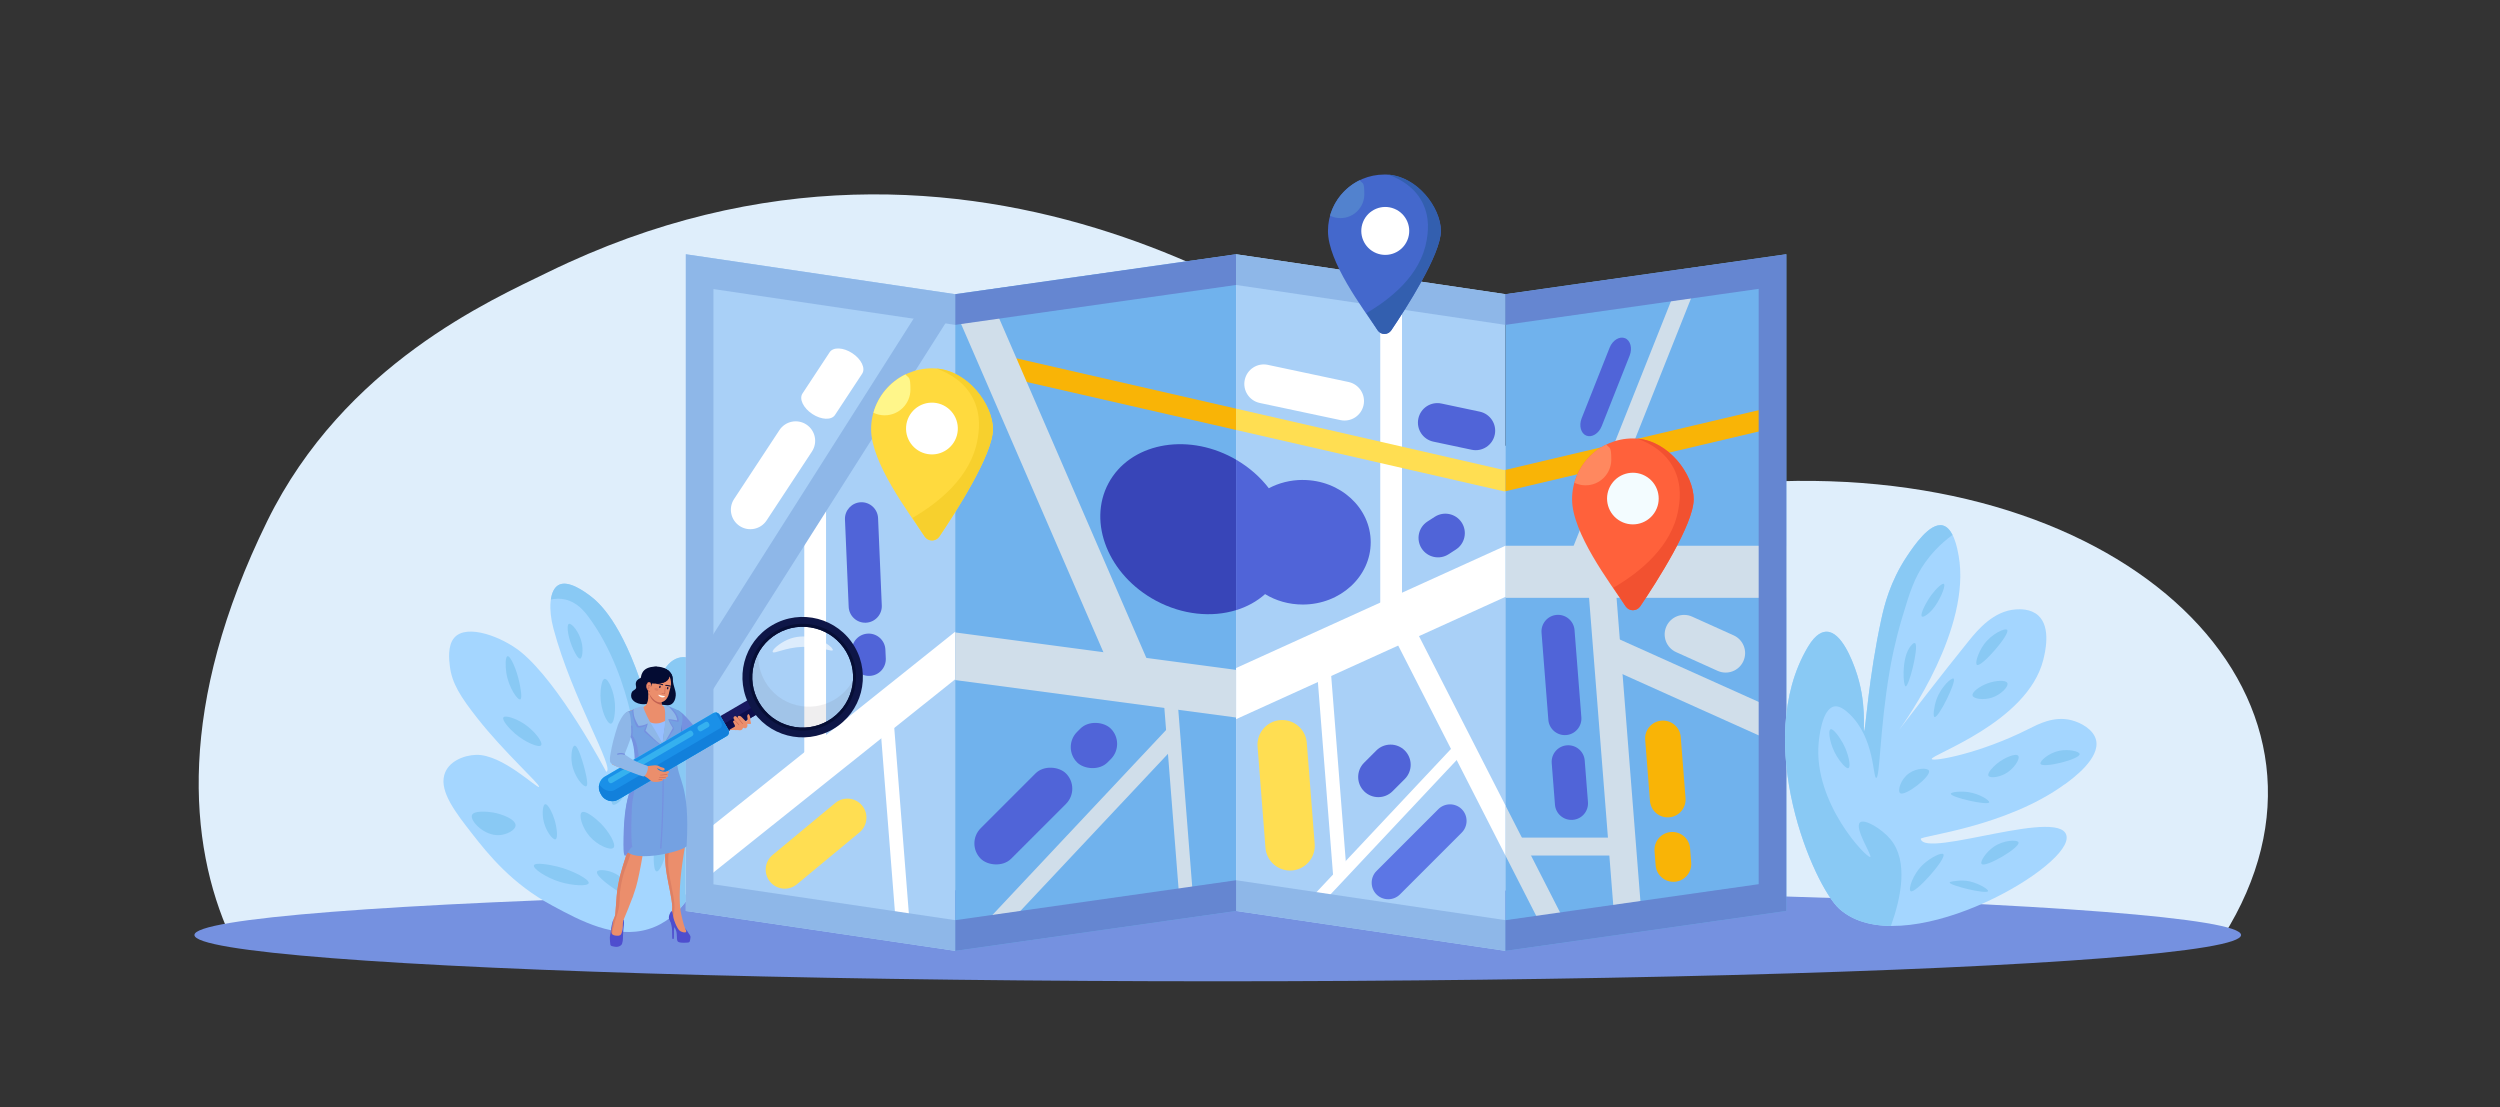 <?xml version="1.0" encoding="UTF-8"?>
<svg id="_x2014_ÎÓÈ_x5F_1" xmlns="http://www.w3.org/2000/svg" version="1.1" viewBox="0 0 7000 3100">
  <rect x="0" y="0" width="7000" height="3100" fill="#333333" stroke="none"/>
  <!-- Generator: Adobe Illustrator 29.2.0, SVG Export Plug-In . SVG Version: 2.1.0 Build 22)  -->
  <defs>
    <style>
      .st0 {
        fill: #0e1647;
      }

      .st1 {
        fill: #050530;
      }

      .st2 {
        fill: #f7d02d;
      }

      .st3 {
        fill: #5c76e5;
      }

      .st4 {
        fill: #ffda3e;
      }

      .st5 {
        fill: #0e0e4c;
      }

      .st6 {
        fill: #dfeefb;
      }

      .st7 {
        fill: #a9d9ed;
      }

      .st8 {
        fill: #050d33;
      }

      .st9 {
        fill: #eb8e6c;
      }

      .st10 {
        fill: #23173d;
      }

      .st11 {
        opacity: 0;
      }

      .st11, .st12, .st13 {
        fill: #fff;
      }

      .st12 {
        opacity: .6;
      }

      .st14 {
        fill: #050c33;
      }

      .st15 {
        fill: #4468cc;
      }

      .st16 {
        fill: #fff68a;
      }

      .st17 {
        fill: #74a1e2;
      }

      .st18 {
        fill: #5282ce;
      }

      .st19 {
        fill: #c36252;
      }

      .st20 {
        fill: #2b3b99;
      }

      .st21 {
        fill: #6586d1;
      }

      .st22 {
        fill: #3845b8;
      }

      .st23 {
        fill: #ffde52;
      }

      .st24 {
        fill: #060e35;
      }

      .st25 {
        fill: #a9d0f7;
      }

      .st26 {
        fill: #f25130;
      }

      .st27 {
        fill: #5b575a;
        opacity: .1;
      }

      .st28 {
        fill: #1a90e8;
      }

      .st29 {
        fill: #161237;
      }

      .st30 {
        fill: #70b2ed;
      }

      .st31 {
        fill: #d0deea;
      }

      .st32 {
        fill: #3ccff7;
      }

      .st33 {
        fill: #fefdfb;
      }

      .st34 {
        fill: #7591e0;
      }

      .st35 {
        fill: #8eb7e8;
      }

      .st36 {
        fill: #335faf;
      }

      .st37 {
        fill: #4e4ece;
      }

      .st38 {
        fill: #1280db;
      }

      .st39 {
        fill: #f3fcff;
      }

      .st40 {
        fill: #ff885f;
      }

      .st41 {
        fill: #ff613b;
      }

      .st42 {
        fill: #dd8064;
      }

      .st43 {
        fill: #5064d8;
      }

      .st44 {
        fill: #89c9f4;
      }

      .st45 {
        fill: #040c33;
      }

      .st46 {
        fill: #5e81d1;
      }

      .st47 {
        fill: #97bfff;
      }

      .st48 {
        fill: #a4d6ff;
      }

      .st49 {
        fill: #191960;
      }

      .st50 {
        fill: #35b1ef;
      }

      .st51 {
        fill: #f9b406;
      }
    </style>
  </defs>
  <path class="st6" d="M6224.8,2621.9c410.5-651.2-234.1-1305.7-1241.3-1274.4-406,12.6-798.9-45.7-1094.6-277.8-149.1-117-1149.7-897-2354.7-307.4-157.7,77.2-570.5,257.8-786,696.9-252.1,513.7-221.5,902.9-103.4,1162.7h5580Z"/>
  <ellipse class="st34" cx="3409.7" cy="2618" rx="2865.3" ry="129.6"/>
  <g>
    <path class="st48" d="M1935.3,1845.8c-25.4-16.3-78.9-1.1-90.4,76.3-14.1,94.7,12.6,207.9,9.6,208.3-1.9.2-20.6-96.9-52.2-195.9-61.8-193.5-126.3-248.2-148.5-265.1-14-10.6-63.9-48.5-91.6-30.3-23.7,15.6-27,66.8-12.6,120.7,52.2,195.9,174,394.3,147.9,401.2,0,0-130.2-248-239.9-336.2-50.5-40.6-150.1-79.9-185.6-39.2-19.5,22.3-14.4,63.2-12.4,79.8,5.9,48.2,29.8,85.4,76.6,145.1,76,96.9,177.2,186.4,173.1,192.7-4.1,6.4-102.5-91.5-176-89.6-34.2.9-79.3,18.2-89.5,57.2-12.3,46.8,31.4,103.9,78.9,164.6,44.5,56.8,110.3,139.2,223.6,200.2,79.2,42.7,175.7,94.7,270,65.7,189.3-58.3,198.2-390.7,199.8-448.9,1.4-53.7,6.7-250.2-80.7-306.5Z"/>
    <path class="st44" d="M1935.3,1845.8c-25.4-16.3-78.9-1.1-90.4,76.3-14.1,94.7,12.6,207.9,9.6,208.3-1.9.2-20.6-96.9-52.2-195.9-61.8-193.5-126.3-248.2-148.5-265.1-14-10.6-63.9-48.5-91.6-30.3-10.7,7-17.2,21.2-19.8,39.6,12.6-2.7,26.2-3.3,40.2-.1,31.9,7.2,52.1,30.9,65.2,48.6,128.8,173.9,141.1,416.7,141.1,416.7,6.5,128-8.7,241.4-2.3,242,7.2.7,16.4-140.9,46.5-143.4,22.5-1.9,47.3,74.3,56,108.8,9.8,39.2,20.6,111.1-8,214.7,126.6-104.6,133.6-363,134.9-413.6,1.4-53.7,6.7-250.2-80.7-306.5Z"/>
    <path class="st44" d="M1380.6,2275c-16.5-2.8-54.1-5.9-59.1,7.3-6.1,16,34.4,58.8,76.7,56.1,20.6-1.3,44.9-13.7,45.4-27.1.6-17.1-37.3-31.9-62.9-36.3Z"/>
    <path class="st44" d="M1526.4,2251.8c-6.7,1.5-8.3,24.2-5.4,41.8,5.1,31,26.6,59.3,34.5,56.5,7.5-2.7,3.7-33.9-2.9-55.3-6-19.3-18.6-44.7-26.1-42.9Z"/>
    <path class="st44" d="M1561.5,2426.6c-22.9-5.8-63.3-12.6-66.5-3.7-3.4,9.2,34,34.5,72.7,46.4,34.6,10.6,77.8,13,80.6,3.6,3-10.3-43.4-35.2-86.8-46.3Z"/>
    <path class="st44" d="M1421.1,1837.3c-6.4,1.5-6.2,28.3-3.4,46.6,6.3,40.9,31.5,77.1,39,74.4,6.9-2.5-.4-37.5-2.4-47-7.5-36-25-75.8-33.2-73.9Z"/>
    <path class="st44" d="M1468,2027.1c-22.4-14.9-53.3-25.7-58.4-18.4-5.1,7.3,16.2,31.5,32.9,45.8,27.2,23.2,66.3,40.4,72.6,32.3,6.1-7.9-18.1-40.4-47.1-59.7Z"/>
    <path class="st44" d="M1608.8,2087.9c-6.9,1-11.3,27.6-7.3,51,6.2,35.9,32.4,66,39.9,62.7,8.2-3.5-4.1-47.5-7.3-59.1-2.1-7.4-15.6-55.9-25.3-54.6Z"/>
    <path class="st44" d="M1680.7,2304.2c-14-13.8-42.3-36.6-51.7-29.6-9.4,7,.9,43.1,22,67.2,22,25.3,58.5,40.7,66.8,31.9,8.8-9.3-13.7-46.5-37-69.5Z"/>
    <path class="st44" d="M1715,2442.6c-16.6-6.5-39.8-9.1-43.2-2-5.8,11.9,45.9,46.6,48,48.1,13.5,9,45.8,30.5,52.1,23.8,7.3-7.6-16.6-54.1-56.9-69.8Z"/>
    <path class="st44" d="M1593,1746.9c-8.5,3.4-1.2,43.9,13.3,73.6,3.7,7.5,12.2,24.9,18.2,23.6,6.5-1.4,8.6-24.8,4.4-44.2-6.3-29.4-28.2-56.2-35.9-53Z"/>
    <path class="st44" d="M1693,1900.8c-8.6,1.2-11.8,30.1-11.7,47.2.3,39.4,18.7,79.9,29.4,78.3,9.1-1.3,12.5-33.5,11.1-55.4-2.3-35.1-18.7-71.5-28.8-70.1Z"/>
    <path class="st44" d="M1749.6,2148.7c-8.1-1.2-18.6,27.9-24.3,43.9-1.7,4.7-19.6,54.5-9.1,60.3,6.7,3.7,24.3-11.4,33.7-28,18-31.8,9.2-74.7-.2-76.2Z"/>
    <path class="st44" d="M1848.2,2306c-7.1.3-11.3,27-13.7,42.3-5.8,36.9-6.4,89.9,3.8,91.7,8.8,1.5,26.2-34.6,27.5-70.6,1.1-31.2-9.7-63.7-17.6-63.4Z"/>
  </g>
  <g>
    <polygon class="st25" points="2674.5 2662.4 1920.3 2550.7 1920.3 711.9 2674.5 823.7 2674.5 2662.4"/>
    <polygon class="st30" points="3461 2550.7 2674.5 2662.4 2674.5 823.7 3461 711.9 3461 2550.7"/>
    <polygon class="st25" points="4215.2 2662.4 3461 2550.7 3461 711.9 4215.2 823.7 4215.2 2662.4"/>
    <polygon class="st30" points="5001.7 2550.7 4215.2 2662.4 4215.2 823.7 5001.7 711.9 5001.7 2550.7"/>
    <rect class="st31" x="4483" y="1650.9" width="76.7" height="928" transform="translate(-151 358.6) rotate(-4.5)"/>
    <rect class="st31" x="4215.2" y="1528.1" width="786.5" height="145.8"/>
    <polygon class="st13" points="2674.5 1768.8 1920.3 2371.5 1920.3 2504.7 2674.5 1902 2674.5 1768.8"/>
    <polygon class="st31" points="4383.9 2585.6 4215.2 2255.1 4215.2 2395.5 4327.1 2614.7 4383.9 2585.6"/>
    <polygon class="st13" points="4215.2 1528.1 3461 1870.5 3461 2013.7 4215.2 1671.2 4215.2 1528.1"/>
    <polygon class="st31" points="2674.5 1770.8 2674.5 1904.2 3461 2009.1 3461 1875.7 2674.5 1770.8"/>
    <polygon class="st51" points="2795.1 991.7 2782.1 1048.4 3461 1203.9 3461 1144.2 2795.1 991.7"/>
    <polygon class="st13" points="3956.4 1748.3 3899.6 1777.4 4215.2 2395.5 4215.2 2255.1 3956.4 1748.3"/>
    <polygon class="st31" points="2767.6 822.2 2677.7 876.3 3132 1924.2 3214.7 1853.5 2767.6 822.2"/>
    <rect class="st31" x="4470.3" y="1881.5" width="497.1" height="85.4" transform="translate(1206.6 -1768.2) rotate(24.2)"/>
    <rect class="st31" x="4544" y="766.6" width="49.3" height="841" transform="translate(762.3 -1604.6) rotate(21.7)"/>
    <rect class="st13" x="3550.6" y="2304.7" width="653.1" height="32.9" transform="translate(-469.5 3556.6) rotate(-46.8)"/>
    <rect class="st31" x="2651.6" y="2308.6" width="755" height="49.4" transform="translate(-745.6 2942.5) rotate(-46.8)"/>
    <polygon class="st35" points="3461.2 2464.7 3461 2464.7 3461 2550.7 3461 2550.7 4215.2 2662.4 4215.2 2576.4 3461.2 2464.7"/>
    <rect class="st13" x="3709.2" y="1876.8" width="38.5" height="579.7" transform="translate(-157.5 297) rotate(-4.5)"/>
    <rect class="st13" x="2484.2" y="2004.1" width="38.5" height="579.7" transform="translate(-171.1 202) rotate(-4.5)"/>
    <rect class="st31" x="3280.5" y="1965.3" width="38.5" height="579.7" transform="translate(-165.7 263.9) rotate(-4.5)"/>
    <rect class="st31" x="4238.9" y="2345.3" width="291.6" height="50.2"/>
    <rect class="st13" x="3864.7" y="834.6" width="60.9" height="875.4"/>
    <polygon class="st23" points="3461 1144.2 3461 1203.9 4212.6 1376.1 4215.2 1375.5 4215.2 1315.7 4212.4 1316.4 3461 1144.2"/>
    <polygon class="st51" points="4991.1 1192.4 4977.7 1135.8 4215.2 1315.7 4215.2 1375.5 4991.1 1192.4"/>
    <polygon class="st21" points="3460.8 797.9 3461 797.9 3461 711.9 2674.5 823.7 2674.5 909.6 3460.8 797.9"/>
    <polygon class="st35" points="4215 909.6 4215.2 909.6 4215.2 823.7 3461 711.9 3461 711.9 3461 797.9 4215 909.6"/>
    <polygon class="st21" points="4215.2 823.7 4215.2 909.6 4924.3 808.8 4924.3 2475.7 4215.4 2576.5 4215.2 2576.4 4215.2 2662.4 5001.7 2550.7 5001.7 711.9 4215.2 823.7"/>
    <polygon class="st21" points="2674.7 2576.5 2674.5 2576.4 2674.5 2662.4 3461 2550.7 3461 2464.7 2674.7 2576.5"/>
    <rect class="st13" x="2252" y="1395.3" width="60.9" height="763.1"/>
    <rect class="st35" x="1669" y="1346.6" width="1243" height="82.2" transform="translate(-107.7 2579.7) rotate(-57.6)"/>
    <polygon class="st35" points="1997.6 2476.1 1997.6 809.4 2674.3 909.6 2674.5 909.6 2674.5 823.7 1920.3 711.9 1920.3 2550.7 2674.5 2662.4 2674.5 2576.4 1997.6 2476.1"/>
    <path class="st22" d="M3451.3,1281.6c-132.6-71.1-288.2-39.2-347.5,71.4-59.3,110.5.1,257.8,132.8,328.9,74.6,40,156.5,47.4,224.4,26.5v-421.4c-3.2-1.9-6.4-3.7-9.7-5.4Z"/>
    <path class="st43" d="M3647.7,1343.8c-34.6,0-67.1,8.5-95,23.3-23.7-31-54.7-58.5-91.7-80v421.4c30.6-9.4,58.3-24.5,81.2-45,30.2,18.5,66.5,29.2,105.5,29.2,105.1,0,190.3-78.1,190.3-174.4s-85.2-174.4-190.3-174.4Z"/>
    <rect class="st43" x="2696.6" y="2224.6" width="337.6" height="120.7" rx="60.3" ry="60.3" transform="translate(-776.5 2695.4) rotate(-45)"/>
    <path class="st3" d="M4092.9,2331.3l-173.1,173.1c-18,18-47.5,18-65.6,0h0c-18-18-18-47.5,0-65.6l173.1-173.1c18-18,47.5-18,65.6,0h0c18,18,18,47.5,0,65.6Z"/>
    <path class="st43" d="M4408.7,1764.3l19.1,244.1c2,25.4-17.2,47.9-42.6,49.8h0c-25.4,2-47.9-17.2-49.8-42.6l-19.1-244.1c-2-25.4,17.2-47.9,42.6-49.8h0c25.4-2,47.9,17.2,49.8,42.6Z"/>
    <path class="st43" d="M4563.1,995.5l-78.4,197.9c-8.2,20.6-27.5,32.5-42.9,26.4h0c-15.4-6.1-21.3-28-13.2-48.6l78.4-197.9c8.2-20.6,27.5-32.5,42.9-26.4h0c15.4,6.1,21.3,28,13.2,48.6Z"/>
    <path class="st43" d="M4640.2,1359.7l-46,116.1c-4.8,12.1-21.3,17-36.7,10.9h0c-15.4-6.1-24.1-21-19.3-33.1l46-116.1c4.8-12.1,21.3-17,36.7-10.9h0c15.4,6.1,24.1,21,19.3,33.1Z"/>
    <path class="st43" d="M2458.6,1450.7l10.4,244.6c1.1,25.5-18.9,47.2-44.4,48.3h0c-25.5,1.1-47.2-18.9-48.3-44.4l-10.4-244.6c-1.1-25.5,18.9-47.2,44.4-48.3h0c25.5-1.1,47.2,18.9,48.3,44.4Z"/>
    <path class="st43" d="M2479.1,1819l1.1,24.6c1.1,25.9-19,47.8-44.9,48.9h0c-25.9,1.1-47.8-19-48.9-44.9l-1.1-24.6c-1.1-25.9,19-47.8,44.9-48.9h0c25.9-1.1,47.8,19,48.9,44.9Z"/>
    <path class="st43" d="M4437.2,2129.5l9.1,116.3c2,25.5-17.1,47.9-42.6,49.8h0c-25.5,2-47.9-17.1-49.8-42.6l-9.1-116.3c-2-25.5,17.1-47.9,42.6-49.8h0c25.5-2,47.9,17.1,49.8,42.6Z"/>
    <rect class="st43" x="2996.2" y="2027" width="133.6" height="120.7" rx="60.3" ry="60.3" transform="translate(-578.8 2777.3) rotate(-45)"/>
    <path class="st43" d="M4076.6,1538.6l-20.6,13.3c-25.3,16.3-59,9.1-75.4-16.2h0c-16.3-25.3-9.1-59,16.2-75.4l20.6-13.3c25.3-16.3,59-9.1,75.4,16.2h0c16.3,25.3,9.1,59-16.2,75.4Z"/>
    <path class="st43" d="M4120.6,1259.3l-107.2-22.7c-29.5-6.3-48.3-35.2-42-64.7h0c6.3-29.5,35.2-48.3,64.7-42l107.2,22.7c29.5,6.3,48.3,35.2,42,64.7h0c-6.3,29.5-35.2,48.3-64.7,42Z"/>
    <path class="st13" d="M3753.3,1176.3l-226-48c-29.5-6.3-48.3-35.2-42-64.7h0c6.3-29.5,35.2-48.3,64.7-42l226,48c29.5,6.3,48.3,35.2,42,64.7h0c-6.3,29.5-35.2,48.3-64.7,42Z"/>
    <path class="st13" d="M2273.5,1264.2l-127,193c-16.6,25.2-50.4,32.1-75.5,15.6h0c-25.2-16.6-32.1-50.4-15.6-75.5l127-193c16.6-25.2,50.4-32.1,75.5-15.6h0c25.2,16.6,32.1,50.4,15.6,75.5Z"/>
    <path class="st13" d="M2414.1,1046.3l-76.1,115.6c-9.9,15.1-38.3,13.9-63.5-2.7h0c-25.2-16.6-37.5-42.2-27.6-57.3l76.1-115.6c9.9-15.1,38.3-13.9,63.5,2.7h0c25.2,16.6,37.5,42.2,27.6,57.3Z"/>
    <path class="st31" d="M4809.4,1878.4l-116.2-52.4c-27.5-12.4-39.7-44.6-27.3-72.1h0c12.4-27.5,44.6-39.7,72.1-27.3l116.2,52.4c27.5,12.4,39.7,44.6,27.3,72.1h0c-12.4,27.5-44.6,39.7-72.1,27.3Z"/>
    <path class="st43" d="M3933.4,2181.2l-34.3,34.3c-22,22-57.7,22-79.7,0h0c-22-22.1-22-57.8,0-79.8l34.3-34.3c22-22,57.7-22,79.7,0h0c22,22.1,22,57.8,0,79.8Z"/>
    <path class="st23" d="M3659,2079.8l22.1,283.2c3,38.1-25.5,71.3-63.5,74.3h0c-38.1,3-71.3-25.5-74.3-63.5l-22.1-283.2c-3-38.1,25.5-71.3,63.5-74.3h0c38.1-3,71.3,25.5,74.3,63.5Z"/>
    <path class="st51" d="M4706.1,2063.7l13.4,171.1c2.2,27.5-18.4,51.6-45.9,53.7h0c-27.5,2.2-51.6-18.4-53.7-45.9l-13.4-171.1c-2.2-27.5,18.4-51.6,45.9-53.7h0c27.5-2.2,51.6,18.4,53.7,45.9Z"/>
    <path class="st51" d="M4732.3,2375.6l3.1,39.6c2.2,27.5-18.4,51.6-45.9,53.7h0c-27.5,2.2-51.6-18.4-53.7-45.9l-3.1-39.6c-2.2-27.5,18.4-51.6,45.9-53.7h0c27.5-2.1,51.6,18.4,53.7,45.9Z"/>
    <path class="st23" d="M2406.8,2330.5l-175.5,145.5c-22.7,18.8-56.3,15.6-75.1-7h0c-18.8-22.7-15.6-56.3,7-75.1l175.5-145.5c22.7-18.8,56.3-15.6,75.1,7h0c18.8,22.7,15.6,56.3-7,75.1Z"/>
    <g>
      <path class="st41" d="M4572.1,1227.6c-94,0-170.3,76.2-170.3,170.3s104.6,232.2,149.9,299.8c9.7,14.6,31.1,14.6,40.9,0,45.3-67.1,149.7-229.6,149.7-299.8s-76.2-170.3-170.3-170.3Z"/>
      <circle class="st39" cx="4572.1" cy="1396" r="72.3" transform="translate(852.8 4399.3) rotate(-55.9)"/>
      <path class="st26" d="M4584.2,1228c36.8,13.2,78.6,37.7,102,82.9,24.8,47.9,16.6,95.6,13.1,115.7-17.8,103.6-107.6,175.8-181.6,218.9,12.9,20.3,24.7,38.3,34,52.2,9.7,14.6,31.1,14.6,40.9,0,45.3-67.1,149.7-229.6,149.7-299.8s-69.8-163.5-158.1-169.8Z"/>
      <path class="st40" d="M4408.2,1351.7c9.5,4.6,20.1,7.2,31.4,7.2,39.8,0,72-32.2,72-72s-5.1-30.4-13.8-42.3c-43.4,21-76.4,60-89.7,107.2Z"/>
    </g>
  </g>
  <g>
    <path class="st15" d="M3876.3,488.7c-87.3,0-158,70.7-158,158s97.1,215.5,139.1,278.2c9,13.5,28.9,13.5,38,0,42-62.3,139-213.1,139-278.3s-70.7-158-158-158Z"/>
    <circle class="st13" cx="3876.3" cy="645.1" r="67.1" transform="translate(1811 3988.2) rotate(-67.7)"/>
    <path class="st36" d="M3887.6,489.2c34.1,12.3,73,35,94.7,76.9,23,44.4,15.4,88.7,12.2,107.4-16.5,96.2-99.9,163.2-168.5,203.1,12,18.9,22.9,35.5,31.5,48.4,9,13.5,28.9,13.5,38,0,42-62.3,139-213.1,139-278.3s-64.7-151.8-146.8-157.6Z"/>
    <path class="st18" d="M3724.2,604c8.8,4.3,18.7,6.7,29.1,6.7,36.9,0,66.8-29.9,66.8-66.8s-4.7-28.3-12.8-39.3c-40.2,19.5-70.9,55.6-83.2,99.5Z"/>
  </g>
  <g>
    <g>
      <path class="st34" d="M1965.8,2054.7q-4.4-2.5-11.1-8.5c-7.3-6.6-39.4-51.2-57.8-57.9-4.2-1.5,6.7,20.1,4.2,31.9-5.4,25.5-4,27.8-1.6,31,.6.8,14.3,11.2,16.9,13.6,7.9,7.3,11.1,8.6,24.4,18.3,8,5.8,19.5,12.5,31.3,7.8,9.3-3.7,6.7-28.9-6.3-36.1Z"/>
      <path class="st46" d="M1908.1,2028.2c-.7,0-1.9,8.5-3.9,36,1.3,1.1,2.8,2.3,4.4,3.6.3-3.9.5-7.9.6-12.1.2-10.7-.1-27.4-1.1-27.4Z"/>
      <path class="st8" d="M1850.4,1870.4c-.8.5,0,2.3.3,12.4,0,2.3,0,3.5,0,4.3-.5,5.4-2.6,7-4.1,12.4-.5,1.9-1.4,5.3-1,9.4.5,4.5,2,5.4,3.3,10.4,1,4.2.9,7.5.8,11.2-.3,7.8-42.2-7.8-42.9-1.1-.6,5.1-6.5,33-1.4,39.9.8,1.1,49.7,3.5,56.5,4.8,6.7,1.2,23.6,3.6,29.1-19.7,4.8-20.3-6.3-27.3-7.7-56.3-1.1-20.6-30.4-29.4-32.8-27.8Z"/>
      <path class="st47" d="M2017.2,2017.1c-1.4.9.2,5.1,1.5,9.3,1.8,5.8,3.7,12,9.5,15.9,2.8,1.9,9.3,4.7,11.1,3,2.4-2.4-4.3-12.2-8.6-17.7-4.2-5.4-11.3-11.9-13.4-10.5Z"/>
      <path class="st9" d="M1869.5,2135.9c-10.7-1.5-19.8,41-23.2,87.4-1.4,19.7,11.7,52.6,14.7,66.2,3.6,16.1,9.7,24.6,9.6,42.2,0,10.7-2.3,18.3-3.5,22.7-9.7,36.7-1.8,83.7,0,94.8,5.4,32.4,14.6,68.1,15.2,90.3.2,9.2-4.1,34.8-2.9,41.8,1.2,7.1,9.9,11.2,15.6,18.2,1.6,1.9,9.2,11.1,22.7,17.5,2,1,8.6-4.3.4-17.9-2.7-4.5-11.3-39.9-12.6-49.1-3.4-24.7-2.4-48.8-1.7-64.9,2.6-59,17.5-128.4,18.7-148,.6-11-9.9-79.4-16.9-128.7-9.3-65.5-33.8-72.2-36-72.5Z"/>
      <path class="st42" d="M1879.7,2478.6c-4-20.5-7.9-36.7-8.6-58.2-.4-12.8.4-22.9.7-25.8.8-8.5,1.9-14.9,3.3-23.1,3.7-21,5.9-24.7,6-35.7,0-6.9-.7-12.5-2-19.2-5.6-30.1-15.3-56.5-15.9-58.2-4.5-12.3-9.9-28.9-14.9-49.9-.9,4.9-1.6,9.8-2,14.8-1.4,19.7,11.7,52.6,14.7,66.2,3.6,16.1,9.7,24.6,9.6,42.2,0,10.7-2.3,18.3-3.5,22.7-9.7,36.7-1.8,83.7,0,94.8,5.4,32.4,14.6,68.1,15.2,90.3.2,9.2-4.1,34.8-2.9,41.8.2,1.1.5,2,1,3,7.9-22.2,9-40.2,7.9-54-1-12.8-4.7-31.8-8.6-51.6Z"/>
      <path class="st9" d="M1837.5,2189.5c-14.4-10.5-45-20.2-59.1,12.3-8.8,20.3-12.9,76.4-13.3,93.8-.3,16.8,1.3,29.4-1.7,52.5-1.5,11.2-3.6,21.2-4.4,24.7-3.6,16.3-7.4,28-8.7,31.9-7.9,24.3-20,61.4-23.5,103-.7,8.7-2.6,33.1-4,52.4-.4,5.6-4.6,11.9-5.7,17.1-3.7,17.8-8.7,39.3-6,43.8,1.9,3.3,7.8,2.6,11.3,1,1.2-.6,11.5,8.8,17.5-5,3.6-8.1,6.5-42.3,6.5-42.3.9-3.5,21.4-48.2,34.4-90.7,4.7-15.4,12.9-54.9,18.3-87.6,1.2-7.1,2.3-13.7,4.4-22.7,3.3-14.2,7.1-25.3,12.2-39.1,10.9-29.5,11.6-27.5,17.4-44.3,7.5-21.5,17.5-53.9,17.2-77.1-.2-15.5-4.4-17.7-12.9-23.9Z"/>
      <path class="st42" d="M1765.1,2295.6c-.3,16.8,1.3,29.4-1.7,52.5-1.5,11.2-3.6,21.2-4.4,24.7-3.6,16.3-7.4,28-8.7,31.9-7.9,24.3-20,61.4-23.5,103-.7,8.7-2.6,33.1-4,52.4-.4,5.6-4.6,11.9-5.7,17.1-3.7,17.8-8.7,39.3-6,43.8.3.5.7.9,1.2,1.2,2.3-12.2,6-29.4,12-49.8,3.7-12.4,4-11.7,6-19.2,7.2-27.4,2.6-35.1,7.3-66.8,3-20.5,8-37.6,11.2-47.6,4.4-13.6,5.2-12.6,11.2-30.4,4.3-12.8,9.4-28,13.2-48.3,2.9-15.3,3.8-26.7,4-29.1.9-11.3.5-17.2.7-29.1.2-15.6,1-24.4,2-40.3.9-14.4,2.1-35.9,3.3-68.5-1.7,2.5-3.3,5.3-4.7,8.6-8.8,20.3-12.9,76.4-13.3,93.8Z"/>
      <path class="st37" d="M1930.1,2616.2c-1.7-3-3.1-5-4.7-7.3-5.2-7.6-6.9-10.1-7.3-9.9-.8.4,5.5,7.2,2.8,10.6-2,2.5-8.7.9-12.2-.6-3.8-1.5-6.9-2.5-12-11.3-7.6-13.2-10.6-25.6-11.1-27.9-2.6-11.3-2.4-18.1-4.7-18.4-2.7-.4-6.1,8.5-6.4,9.4-.9,2.4-1.9,5-1.7,8.6.2,3.9,1.8,6.7,3.9,10.3,2.3,3.9,3,4,7.3,9.9,3.6,5,5.5,7.6,7.3,11.6,1.9,4.3,2.7,8,3,9.4.5,2.4.6,5.2.9,10.7.4,8.6.2,9.9,1.3,12.4.6,1.3-.1,7.7,28.3,5.6,3-.2,4.7-.6,6-2.1.9-1.1,3-12.2,2.6-14.6-.3-1.6-1.2-3.3-3-6.4Z"/>
      <path class="st37" d="M1874.2,2567.2c-.8.5.6,2.7,4.7,18.9,1.2,4.9,1.9,8,2.4,11.9.6,4.9.7,8.9.7,10.9,0,11.5.4,17.3.4,18.9,0,1.4,4.1,1.7,4.1.3s.7-6.2.4-19c0-3.7,0-6,.6-8.9.9-4.3,2.3-6.2,2.9-8,3.3-10-13.8-26.5-16.3-24.9Z"/>
      <path class="st37" d="M1746.5,2574.8c-.5,0-1.4,4-1.9,6.9-.6,3.6-.6,6.2-.6,7.6,0,2.9-.1,10.6-2,18.1-1.4,5.5-2.1,8.3-4.7,10.4-3.5,2.8-7.9,2.4-11.4,2.1-2.9-.2-10.4-.8-13-5.9-1.2-2.3-1.1-5.2-1.1-5.9,0-2.3.6-4.1.9-4.9,1.3-4,.8-5.3,1.9-12.9,1.4-9.7,3.4-15.4,3.1-15.4-.3,0-3.6,7.6-5.1,17.4-.6,3.9-.5,5-1.4,10.9-.7,4.4-1,5-2,10.6-1.1,6-1.6,9-1.7,12.3,0,1.7.1,4.7.6,10.6.6,7.8.9,9.5,2.3,10.9,1.2,1.2,2.9,1.6,6.3,2.3,5.8,1.2,10.9,2.2,16.6,0,1.7-.7,4.1-1.6,6.3-4,1.8-2,3-4.5,4-11.1.9-5.9.5-8.2.9-17.1.2-5.8.6-10.3.9-13.4.7-8.6,1.1-9.9,1.4-15.4,0-1.5.9-13.9,0-14Z"/>
      <path class="st9" d="M1902.9,2048.7c3.9-34.1,3.7-42.5-5.3-56.4-2.4-3.7-43.8-19.5-63-18.1-12.3.9-20.7,2.3-23.4,3.1-11.1,3.4-47.3,9.8-54.6,17.3-8.9,9.2.6,33.8,5.1,50.5,2.5,9.5,7.2,19.4,14.7,36.1,14.3,31.6,14.8,41.2,15.3,53,1.9,41.9-26.5,48.6-30.1,152.7-.2,4.9,7,5.5,15.8,7.8,38.3,9.7,64.8,8.5,64.8,8.5,35.6-1.7,76.8-3.9,77.5-16.9,3.4-61-28.4-120.6-28.8-151-.3-24.5,5.7-30.6,12-86.4Z"/>
      <path class="st14" d="M1832.3,1867c-25.2,4.4-36,24.1-38.4,44-.5,3.8,2.9,12,11.4,24.1,7.6,10.9,17.8,16.6,29.3,14,25.7-5.8,57.4-49.9,39-69.7-9.8-10.5-30.6-14.3-41.2-12.4Z"/>
      <path class="st9" d="M1867.2,1989.7c-3.5-2.7-13.5-13.9-15-19.4-1.8-6.4,1.8-14.1,1.3-19.9-1.1-13.4-44.2-32.8-42-24.3,7.9,29.3,2.4,50.5-12.4,54.2-10.6,2.6,19.5,49.7,61.9,40.7,11.1-2.4,14.2-27.4,7.2-34.4-1.3-1.3,2.3,5.7-1.1,3.1Z"/>
      <path class="st19" d="M1852.5,1963.5c-10.4-2.3-19.4-6.5-24.2-11.1-5.7-5.4-8.5-11.3-9.7-12.9-.3.3-.5.6-.7.9,4.4,29.2,34.6,33.4,36.1,33.7-1.8-3.9-2.6-7.1-1.5-10.6Z"/>
      <path class="st9" d="M1869.4,1878.9c-10.3-7.1-22.2-4.5-25.4-3.7-13.6,3.5-20.7,14.6-23.5,19-9.9,15.4-7.8,31.3-7.2,35.5,1.9,13.2,20.6,42.1,40,36.2,6.6-2,10.8-5.6,14.8-11.7,5.3-8.1,5.1-15.9,7.6-23.6,3-9.1,4.3-16.1,4.5-20.7.2-3.1,3-21.3-10.9-31Z"/>
      <path class="st45" d="M1865.9,1874.6c-.8-.4-1.6-.8-2.4-1.2-4.4-2-8.8-2.7-12.7-2.8-6.5-.2-11.8,1.4-13.9,2.1-14.8,5-21.3,17.6-23.9,22.6-3.6,6.9-4.7,9.7-5.2,15.7,11.6,3.2,61.2,9.9,66.1-16.6.4-2.3,8.4,14,3.2,31.6,2.8-5.5,17.4-37.5-11.2-51.3Z"/>
      <path class="st29" d="M1855.8,1915.7c-2.1-.9-4.2-1.6-6.4-2.2-3.4-.9-7-1.4-10.5-1.5-.9,0-1.6.7-1.6,1.6h0c0,.8.7,1.5,1.5,1.6,3.3.1,6.7.6,9.9,1.4,2,.5,4,1.2,6,2,.8.3,1.7,0,2-.8.4-.8,0-1.8-.8-2.1Z"/>
      <path class="st19" d="M1862.6,1924c-.4,0-.8.2-.9.6-.4,2.8-.6,5.6-.7,8.5,0,1.4,0,2.5,0,3.5,0,2.8,0,4.2-.9,5-1.1.9-3.4.7-6.6-.7-.4-.2-.8,0-1,.3h0c-.2.4,0,.8.4,1,.6.3,1.2.5,1.8.7,3,1,5.1.9,6.5-.2,1.4-1.1,1.4-2.9,1.3-6,0-1,0-2.1,0-3.5,0-2.8.3-5.6.7-8.3,0-.4-.2-.8-.7-.8Z"/>
      <path class="st10" d="M1848.5,1919.9c-1.2-.3-2.5,1-2.9,2.9-.4,1.9.2,3.6,1.4,3.8,1.2.3,2.5-1,2.9-2.9.4-1.9-.2-3.6-1.4-3.8Z"/>
      <path class="st10" d="M1870.2,1923.5c-1.2-.3-2.5,1-2.9,2.9-.4,1.9.2,3.6,1.4,3.8,1.2.3,2.5-1,2.9-2.9.4-1.9-.2-3.6-1.4-3.8Z"/>
      <path class="st47" d="M1815.1,2022.6c3.4-2.6,8.2,3,21.6,3.1,18.7.1,26.1-10.6,32.2-7.7,14.6,6.9,5.2,83-14.7,85.6-20.5,2.7-50.1-72.7-39.2-81.1Z"/>
      <path class="st29" d="M1876.7,1919.3c-2.3-.6-4.7-1.1-7.1-1.4-1.8-.2-3.6-.4-5.4-.4-.9,0-1.6.7-1.6,1.6,0,.8.7,1.5,1.5,1.5,1.7,0,3.4.2,5.1.4,2.3.3,4.5.8,6.7,1.4.8.2,1.6-.3,1.9-1.1.3-.8-.2-1.7-1.1-2Z"/>
      <path class="st33" d="M1860.6,1949l-2.2-.3c-3.2-.4-6.4-1.1-9.5-2.1l-4-1.3c-.9-.3-1.8.2-1.5.9.8,2.1,4.9,5.4,9.2,6.3,4.2,1,7.4-.6,9-2.1.6-.5,0-1.4-1-1.5Z"/>
      <path class="st42" d="M1839.2,1926.9c-3-1.1-6-.4-6.7,1.5-.7,1.9,1.2,4.3,4.3,5.4,3,1.1,6,.4,6.7-1.5.7-1.9-1.2-4.3-4.3-5.4Z"/>
      <path class="st17" d="M1895.7,2127.7c.1-13.8,3.6-27.5,8.6-64.1.7-4.8,1.4-10.1,2.1-16,3.9-34.1,9.6-43.1-2.7-55.3-1.9-1.9-22.2-13.6-40.6-15.5-.4,2.9-.1,27.7,0,43.2,0,12.4-5.9,69.8-7.7,64.6-1.4-4-15.8-26.5-19.8-30.4-11.4-19.5-15-24.3-17-26.9-9-11.6-11.7-11.9-18.9-21.3-4-5.2-8.8-12.6-13.1-22.5-12.7,3.2-29.5,8-33.6,12.2-8.9,9.2,4.3,32.8,8.7,49.5,2.5,9.5,5.7,13.2,10.5,30.9,16,57.9-4.6,120-10,144.7-11.1,36-15.3,81.5-15.3,144.4s174.8,16.5,175.6,3.5c10.6-179.7-27.3-183-26.7-240.9Z"/>
      <path class="st1" d="M1868.7,1902.2c-1.8,2.2-3.7,3.4-5.3,4.4-2.9,1.8-6.2,3.2-9.6,3.9l.4,1.9c3.7-.8,7.2-2.2,10.3-4.2,1.7-1.1,3.8-2.4,5.8-4.8,2.2-2.6,3.6-5.9,4.2-9.5l-2-.3c-.5,3.2-1.9,6.2-3.8,8.5Z"/>
      <path class="st34" d="M1774.1,2064.2c-3.9-6.1-8.5-11.3-13.3-15.6,2.5,8.7,5.5,12.8,10.2,29.7,16,57.9-4.6,120-10,144.7-11.1,36-15.3,81.5-15.3,144.4s15.6,2.9,24.9,4.5c-5.6-21.9-2-114,.2-127.1,4.7-29,6.1-35.6,11.4-62,4.5-22.5,9.5-49,4.1-80.9-2.4-14.1-4.3-25.4-12.2-37.8Z"/>
      <path class="st34" d="M1853.7,2082.4h0c-1,0-1.8.9-1.7,1.9,4.2,73.6,3.5,133.9.7,213-1,27.9-2.4,48.3-4.2,74.2l-.2,2.9c0,1,.7,1.9,1.7,2h0c1,0,1.9-.7,2-1.7l.2-2.9c1.8-25.9,3.3-46.4,4.2-74.3,2.8-79.2,3.6-139.6-.7-213.3,0-1-.9-1.8-1.9-1.7Z"/>
      <path class="st35" d="M1757.7,1992.4c-10.2,3.7-17,15.9-22.5,26.6-2.2,4.3-3.9,7.7-4.9,10.7-11.6,36.1-16.2,53.4-21.8,86.3-1.4,8.1-1.2,16.6,2.2,20.1,4.9,5.1,17,3.3,24.7-2.1,5-3.6,8-10,13.7-22.9,1.4-3,2.5-5.7,7.6-19.2,8.7-22.7,9.4-25.4,10.1-28.7,1.8-9.1,1.4-16,.9-24.7-.5-9.1-1.4-49.3-10.1-46.1Z"/>
      <path class="st34" d="M1876.1,1979.1c-4.7-1.6-11.1-1.6-12.9-.3-3.4,2.4,2.9,13.3,4,19.8,2.6,14.5-2.4,18.3-6.6,44.1-4.6,28.2-5.4,41.9-5.4,41.9,0,0-9-12.3-26.8-43-1.9-3.3-6-10.2-13-17.9-4.5-5-4.2-3.6-7.4-7.4-6-7.1-8.8-13.9-17.1-25.2-1.1-1.5-1.4-7.8-3.8-8.5-1.6-.5-9.3,3.3-17.2,5.5,2.2,24.4,9.1,40.6,13,46.7,1.4,2.2,4.1,2.5,6.7,2.3,16.2-1.2,20.8-7.4,20.8-7.4l-6.5,13.9c-1.1,2.4-.5,5.2,1.6,7l49.9,42.2,30.7-49.9c1.3-1.7,1.4-4,.3-5.8l-13.2-21.1,24.4,5.3c2.4.5,3.1-1.6,3-4-.6-15.2-16.4-32.2-24.6-38.3Z"/>
      <path class="st35" d="M1802,1979.3c1-4.1-26.7,3.2-28.1,7.4-.4,1.2-.5,6.9,1.1,15.8,2.6,14.1,13.3,30.1,13.3,30.1,0,0,16.2-.8,24.5-6.9,3.2-2.3-5.4,20-5.4,20,0,0,43.6,45,48,40.5,2.1-2.2-25.8-50.9-31.3-58.1-2-2.6-23.7-42.1-22.1-48.8Z"/>
      <path class="st35" d="M1870.7,1977.8c-5-1.4-13.7-2.1-12.8-.7,5.7,9,5.7,29,3.9,48.5-1.8,19.1-8.3,62.9-6.4,60.5,10.5-13.1,28.5-47.7,28.5-47.7-8.8-13.4-12.7-24.2-12.7-24.2,0,0,1.8-.9,6.7-.2,12.3,1.8,17.9,3,17.9,3,0,0,.4-9.9-9.6-22.6-13.8-17.6-14.7-16.5-15.5-16.8Z"/>
      <path class="st34" d="M1768.7,2031.2h0c-1,.1-1.7,1-1.6,2,1.6,13.2,1.2,23.1-1.3,29.5-.3.9,0,1.9.9,2.3,1,.5,2.1,0,2.5-1,2.7-7,3.2-17.3,1.5-31.2-.1-1-1-1.7-2.1-1.6Z"/>
      <path class="st22" d="M1959.6,2049.3c13.1-2.8,25.5-13.8,57.6-32.3,0,0-.5,6.1,6.8,16.6,8.4,12,15.2,11.2,15.2,11.6,0,1.2-10.3,7.4-31,22.6-8.5,6.3-17.5,11.8-26.1,18-2.5,1.8-9.7,7.3-21.8,7.5-9.8.2-4.6-43.2-.7-44Z"/>
      <path class="st20" d="M1965.2,2084.4h0c-.9,0-1.7-.9-1.6-1.8.6-5.7,2-11.3,4.2-16.7.3-.7.6-1.4.9-2.1.4-.9,1.4-1.2,2.3-.8h0c.8.4,1.2,1.4.8,2.2-.3.7-.6,1.3-.9,2-2.1,5-3.4,10.3-3.9,15.7,0,.9-.9,1.6-1.8,1.5Z"/>
      <g>
        <g>
          <rect class="st49" x="2002.6" y="1979.3" width="124.3" height="47.4" transform="translate(-729 1317.2) rotate(-30.3)"/>
          <rect class="st5" x="2008.5" y="2001.4" width="124.3" height="23.7" transform="translate(-733.3 1321.6) rotate(-30.3)"/>
        </g>
        <path class="st32" d="M1693.9,2174.2l303-177.3c6.3-3.7,14.3-1.6,18,4.7l24.3,41.5c3.7,6.3,1.6,14.3-4.7,18l-303,177.3c-16.4,9.6-37.4,4.1-47-12.3l-2.9-5c-9.6-16.4-4.1-37.4,12.3-47Z"/>
        <path class="st28" d="M1693.9,2174.2l303-177.3c6.3-3.7,14.3-1.6,18,4.7l24.3,41.5c3.7,6.3,1.6,14.3-4.7,18l-303,177.3c-16.4,9.6-37.4,4.1-47-12.3l-2.9-5c-9.6-16.4-4.1-37.4,12.3-47Z"/>
        <path class="st38" d="M1721.7,2211.6l294-172.1c5.7-3.3,7.1-11.4,3.2-18.1l-15.5-26.5c4.6,0,9.3,2.9,12.1,7.6l23.2,39.6c4,6.8,2.5,15.1-3.3,18.5l-306.1,179.2c-15.1,8.8-36.9,1-45-12.4-9.7-16-7.8-23.1-6.6-31.4,10.5,16.1,29.9,24,44.1,15.7Z"/>
        <g>
          <path class="st11" d="M2176.2,1774.3c32.5-19,70.5-24.3,107-14.7,36.5,9.5,67,32.7,86.1,65.2,19,32.5,24.3,70.5,14.7,107-9.5,36.5-32.7,67-65.2,86.1-32.5,19-70.5,24.3-107,14.7-36.5-9.5-67-32.7-86.1-65.2-19-32.5-24.3-70.5-14.7-107,9.5-36.5,32.7-67,65.2-86.1Z"/>
          <path class="st27" d="M2123.5,1828.5c-1.9,27.9,4.6,55.7,19.1,80.4,19,32.5,49.6,55.7,86.1,65.2,36.5,9.5,74.4,4.3,107-14.7,22.5-13.2,40.5-31.9,52.7-54.2-.6,8.9-2,17.8-4.3,26.6-9.5,36.5-32.7,67-65.2,86.1-32.5,19-70.5,24.3-107,14.7-36.5-9.5-67-32.7-86.1-65.2-19-32.5-24.3-70.5-14.7-107,2.9-11.2,7.2-21.9,12.6-31.8Z"/>
          <path class="st0" d="M2101.9,1981.2c47,80.4,150.4,107.4,230.7,60.4,80.4-47,107.4-150.4,60.4-230.7-47-80.4-150.4-107.4-230.7-60.4-80.4,47-107.4,150.4-60.4,230.7ZM2111,1860.4c9.5-36.5,32.7-67,65.2-86.1,32.5-19,70.5-24.3,107-14.7,36.5,9.5,67,32.7,86.1,65.2,19,32.5,24.3,70.5,14.7,107-9.5,36.5-32.7,67-65.2,86.1-32.5,19-70.5,24.3-107,14.7-36.5-9.5-67-32.7-86.1-65.2-19-32.5-24.3-70.5-14.7-107Z"/>
          <path class="st24" d="M2102.7,1858.2c-10.1,38.7-4.6,78.9,15.6,113.4,20.2,34.5,52.6,59,91.2,69.2,38.7,10.1,78.9,4.6,113.4-15.6,34.5-20.2,59-52.6,69.2-91.2,10.1-38.7,4.6-78.9-15.6-113.4-20.2-34.5-52.6-59-91.2-69.2-38.7-10.1-78.9-4.6-113.4,15.6-34.5,20.2-59,52.6-69.2,91.2ZM2111,1860.4c9.5-36.5,32.7-67,65.2-86.1,32.5-19,70.5-24.3,107-14.7,36.5,9.5,67,32.7,86.1,65.2,19,32.5,24.3,70.5,14.7,107-9.5,36.5-32.7,67-65.2,86.1-32.5,19-70.5,24.3-107,14.7-36.5-9.5-67-32.7-86.1-65.2-19-32.5-24.3-70.5-14.7-107Z"/>
          <path class="st12" d="M2204.7,1791.3c25.7-11.3,49-9.4,57.8-8.3,39.3,5,71.8,31.1,69.2,37.4-2.5,6-33.4-11.3-84.6-9.2-49.7,2-80.3,20.8-83.5,14.4-2.9-5.6,18.6-24.4,41.2-34.3Z"/>
        </g>
        <path class="st50" d="M1959.4,2024.3h21.7c3.7,0,6.6,3,6.6,6.6v3.3c0,3.7-3,6.6-6.6,6.6h-21.7c-3.7,0-6.6-3-6.6-6.6v-3.3c0-3.7,3-6.6,6.6-6.6Z" transform="translate(-756.9 1273.5) rotate(-30.3)"/>
        <path class="st50" d="M1705.5,2177.9l224.5-131.4c3.1-1.8,7.2-.8,9,2.4l1.7,2.9c1.8,3.1.8,7.2-2.4,9l-224.5,131.4c-3.1,1.8-7.2.8-9-2.4l-1.7-2.9c-1.8-3.1-.8-7.2,2.4-9Z"/>
      </g>
      <path class="st45" d="M1837.3,1866.5c-45-.2-41.2,30.8-43.4,31.7-20.2,8.6-12,21.9-12.7,27.2-.8,6.2-8.7,7-11.4,11.8-4.5,8-2.3,15.7-1.1,18.2,10,19.6,42.9,18,42.6,14-.3-4.5-4.7-6.7-1.3-14.9,2.3-5.7,3.7-4.2,4.5-7.5,2.1-8.2-2.1-12.6,0-19.3,1.8-5.7,7.6-1.5,9.9-8.1,2.4-6.6,0-9.5,3-13.2,2.7-3.4,5.4-1.7,9.5-5.1,5.2-4.2,3.1-8.6,7.8-14.5,5.7-7.4,28.7-4,28.7-7.5,0-2.5-36.2-12.9-36.2-12.9Z"/>
      <g>
        <path class="st9" d="M1817,1909.9c-3.4.2-5.8,4.9-6.6,8-1.9,7.5,2.9,16.5,6.6,16.2,4.1-.3,9.2-12.2,5.9-19.4-.1-.3-2.4-5-5.9-4.8Z"/>
        <g>
          <path class="st19" d="M1819.7,1918c-1.6-.9-3.5-.2-4.5.9-1.7,1.9-1.3,5.4-.3,7.8.4,1,1.2,2.6,2.2,2.9.1,0,1.4.1.3-1.7,0-.2-.2-.3-.2-.4,0-.1-.2-.3-.2-.4-.5-.9-.3-.6,0,0-.4-.7-1-1.9-1.2-3.1-.3-1.7-.1-3.1.5-3.8.6-.6,1.8-1,2.7-.5.7.4,1.1,1.1,1.2,2.1,0,.4.3.7.7.8.5,0,.9-.5.9-1-.1-1.5-.9-2.8-2-3.4Z"/>
          <path class="st19" d="M1817.4,1927.8s0-.1-.2-.3c.1.2.2.3.2.3Z"/>
          <path class="st19" d="M1816.9,1927c0,.1.1.3.2.4,0,0,0,0,0,0,0-.2-.2-.4-.3-.5,0,0,0,0,0,0Z"/>
        </g>
        <path class="st19" d="M1819.5,1910.7c-.6-.3-2.1-1.1-3.9-.5-1.7.5-2.7,2-3.3,2.8-1,1.5-2.3,4.1-2.3,8-.1,5.4,2,10.4,4.1,11.7,0,0,0,0,0,0,.2,1.1.6,3.9,3.1,4.4h0c1.9.4,2.8-.9,3.2-2.1.2-.5,0-1-.5-1.1h0c-.4-.1-.8.1-1,.6-.4,1-.7,1.1-1.3,1h0c-1.3-.3-1.7-1.7-1.9-3.1,0-.5-.1-1-.6-1.2-1.5-.6-3.6-5.2-3.5-10.3,0-2.7.7-5.1,2-7,.5-.8,1.2-1.8,2.4-2.2,1.3-.4,2.4.2,2.8.4,1.7.8,2.5,2.5,2.8,3.6.1.4.5.6.9.5.4-.1.7-.7.5-1.2-.5-1.4-1.5-3.5-3.6-4.6ZM1814.5,1932.9h0s0,0,0,0Z"/>
        <path class="st19" d="M1819.2,1922.2c-.9.6-1.2,1.9-1.3,2.5-.2,1.3,0,2.7.3,2.7.3,0,0-2.4,1.5-4,.8-.8,1.6-1,1.6-1.2,0-.3-1.3-.5-2.1,0Z"/>
      </g>
      <g>
        <path class="st9" d="M1871,2159.3c-1.6-.7-3.1.3-5,.9-4.2,1.5-8.1.6-12.1-.2-1.8-.4-5.2-1.2-8.8-3.5-2.9-1.9-5.6-4.6-5.2-5.2.3-.5,3,.8,5.4,1.9,5.7,2.6,6.5,4.1,9.5,4.3.2,0,4.8.3,5.9-2.1.7-1.5-.2-3.2-.2-3.3-1.5-2.9-5.5-2.4-11.8-5-3.7-1.5-3-2-5.9-3.1-1.9-.7-6-2-19.9-.2-7.8,1-7.7,1.6-10.9,1.4-6.3-.3-10.6-2.6-14.4-4.5-16.3-8.1-16.5-4.7-30.5-12.3-9.7-5.2-17.1-10.9-18-11.6-10.1-7.8-10.3-10.3-14.9-11.4-11-2.4-22,32-20.7,34.2,2.2,3.6,71,27.3,76,28.2,1.4.3,4.9,1,9.5,2.8,1.5.6,7.4,3,14.9,8.5,7.2,5.3,7.9,7.5,13,9.2,2.7.9,4.7,1,8.8,1.2.9,0,8.7.3,16.8-2.8,1.3-.5,3.8-1.6,3.8-2.8,0-1.2-2.3-1.8-2.1-2.4.2-.5,2.1,0,4.7-.2,2-.1,5.6-.3,6.4-2.1.2-.4.4-1.3-.7-3.1,2.5.4,4.8-.7,5.7-2.6.5-1,.7-2.6,0-3.8-.8-1.4-2.3-1.3-2.4-2.1-.2-1.6,5.1-2.4,5.4-5,.2-1.3-1.1-2.8-2.4-3.3Z"/>
        <path class="st19" d="M1868.2,2167.9c-.2-.4-.7-.6-1.2-.4-4.4,1.1-9,1.7-13.6,1.9-1.3,0-2.7,0-4,0-.5,0-.9.3-1,.7h0c0,.4.4.7.9.7.5,0,1.1,0,1.6,0,.9,0,1.7,0,2.6,0,4.8-.2,9.5-.8,14.1-1.9.5-.1.8-.5.6-.9h0Z"/>
        <path class="st19" d="M1864.5,2175.9c0-.4-.6-.6-1.1-.6-2.8.3-5.6.5-8.3.6-2.9.1-5.8.1-8.6,0-.5,0-1,.3-1,.7h0c0,.4.4.7.9.7,1.3,0,2.6,0,3.9,0s3.3,0,4.9,0c2.8-.1,5.7-.3,8.5-.6.5,0,.9-.4.8-.8h0Z"/>
        <path class="st19" d="M1853.1,2181.5c-1.3.1-2.6.2-3.9.3-1.4.1-2.9.2-4.3.4-.6,0-1.2.4-1.2.8h0c0,.4.5.7,1.2.6,1.4-.1,2.8-.2,4.3-.4,1.3-.1,2.6-.2,3.9-.3.6,0,1.2-.4,1.2-.8h0c0-.4-.5-.7-1.2-.6Z"/>
        <path class="st19" d="M1743,2112.3c0-.7-.7-1.1-1.4-1-3,.5-5.9,1.3-8.7,2.4-3.3,1.4-6.3,3.1-9,5.3-.5.4-.6,1.2-.2,1.7.4.5,1.1.5,1.6.2,2.5-2,5.3-3.7,8.4-5,2.6-1.1,5.4-1.8,8.2-2.3.6-.1,1.1-.7,1-1.3h0Z"/>
      </g>
      <path class="st35" d="M1811.7,2143.7c-6.4-2.4-14.6-3.3-36.3-14.6-11.6-6.1-22.9-14.3-22.9-14.3-10.7-7.9-12.2-10.8-17.4-11.3-10.3-.9-22.5,9.2-25,21.3-.4,1.8-3.8,4.8.6,11.3,4,5.9,16.2,11.1,27.2,14.1,0,0,11.6,4.8,32.6,13.1q20.4,8.1,30.2,10.7c7.8,2,18.5-27.3,11-30.2Z"/>
      <path class="st34" d="M1748.9,2110.2c-2-.8-4-1.3-6-1.6-4.6-.7-9.3-.3-13.9,1.3-1,.3-1.5,1.5-1.1,2.4.4.9,1.4,1.3,2.3,1,4-1.4,8.1-1.8,12.1-1.1,1.8.3,3.5.8,5.2,1.4.9.4,1.9,0,2.3-.9h0c.4-1,0-2.1-1-2.5Z"/>
    </g>
    <g>
      <path class="st9" d="M2066.7,2044.2c2.1.3,2.5.6,4.2.6,1.4,0,3.9,0,6-1.4,3-2,2.3-5,4.5-5.6,1.9-.5,2.8,1.8,5.2,1.6,2.8-.2,5.6-3.3,6.1-6.4.6-3-1.1-5.3,0-6.2.6-.4,1.2,0,3,.2,1.5.2,5.3.8,6.6-.6,1.2-1.2-.3-3.3-1.2-8.6-.8-5.2.2-5.8-.8-10.1-.2-.7-2-8.1-4.6-8.1-1.5,0-2.7,2.4-2.8,2.7-2,4.2,1.4,7.3,0,12.9-.4,1.4-1.1,4.3-2.9,4.8-1.7.4-3.3-1.7-11-9.9-2.6-2.8-4.7-5-8.1-5.6-.9-.2-3-.6-4.3.6-1.7,1.6-.5,4.9-1.3,5.2-.9.3-1.9-3.9-5.1-4.9-1.7-.5-3.8,0-5.1,1.3-1.8,1.9-1.1,4.8-1.1,5.1.7,2.8,3.1,3.5,2.7,4.9-.4,1.5-3.2,1.1-4,2.9-.3.7-.2,1.5,1.6,5.1,2.4,4.7,3.2,5.4,3.7,7.7.3,1.5.1,2-1.9,3.2-2.3,1.4-12.9,6.8-13.2,7.9-.3,1.1,11.6-.2,15,.6,3.1.8,3.9-.4,8.8.2Z"/>
      <path class="st19" d="M2079.5,2025.3c-1.9-2.5-4-5-6-7.4-2.5-3-5.3-6.5-7.9-9.4l-.8,1.4c2.6,2.9,5,6,7.5,9,2,2.4,3.9,5,6,7.4,1.7,1.9,2.4.5,1.3-1Z"/>
      <path class="st19" d="M2069.1,2028.8c-.6-1-1.4-2-2.2-2.9-2.3-2.9-7.2-7.6-10.2-9.9l-.3,1.2c2.6,2.6,7,6.8,9.3,9.7.7,1,1.4,1.7,2.2,2.6,1.7,1.9,2.6,1.6,1.2-.6Z"/>
    </g>
  </g>
  <g>
    <path class="st4" d="M2609.7,1031.3c-94.2,0-170.6,76.4-170.6,170.6s104.8,232.7,150.1,300.4c9.8,14.6,31.2,14.6,41,0,45.4-67.3,150-230.1,150-300.4s-76.4-170.6-170.6-170.6Z"/>
    <circle class="st13" cx="2609.7" cy="1200.1" r="72.5" transform="translate(1225.8 3717.1) rotate(-85.9)"/>
    <path class="st2" d="M2621.8,1031.8c36.8,13.3,78.8,37.8,102.2,83,24.8,48,16.6,95.8,13.1,115.9-17.9,103.8-107.9,176.2-182,219.3,12.9,20.4,24.7,38.4,34,52.3,9.8,14.6,31.2,14.6,41,0,45.4-67.3,150-230.1,150-300.4s-69.9-163.9-158.4-170.1Z"/>
    <path class="st16" d="M2445.5,1155.7c9.5,4.6,20.2,7.2,31.5,7.2,39.9,0,72.2-32.3,72.2-72.2s-5.1-30.5-13.8-42.4c-43.4,21.1-76.6,60.1-89.8,107.4Z"/>
  </g>
  <g>
    <path class="st7" d="M5317.5,2043.8c-1.2,1.6-1.8,2.4-1.8,2.4,0,0,.6-.8,1.8-2.4Z"/>
    <path class="st48" d="M5781.1,2196.3c22.3-16.2,100.4-73.1,87.8-124.5-7.4-29.9-43.1-48.7-69.1-55.3-49.2-12.5-93.4,11.4-120.2,24.9-136.9,68.9-266.9,91.8-270.7,84-5.6-11.6,267.9-101.8,312.2-277.5,4.8-19,22.9-90.9-13.8-124.4-21.5-19.7-52.8-17.8-62.3-17.2-62.7,3.8-107.2,57.1-132.1,87.8-69.6,85.8-180.1,229.4-195.5,249.6-1.2,1.6-1.8,2.4-1.8,2.4,0,0,.6-.9,1.8-2.4,20.3-27.5,202.8-285.2,166.8-487.8-3.4-18.9-13.7-77.4-44.6-84.8-36.5-8.8-81.6,58.7-99.8,85.8-48.1,71.8-64.1,140.3-71.6,174.3-36.7,167.1-44.7,315.8-48.9,315.6-3.1-.2,9-81.1-24.7-173.6-7.7-21.3-37.9-104.3-80-104.5-10.2,0-29.6,4-52.5,42.6-158.2,266.7,17.1,670.4,88.3,733.7,173,153.9,634-106,636.3-198.6,2.3-93.7-397.5,59.2-408.6,2.4-1.6-8.3,238-32.7,402.9-152.7Z"/>
    <path class="st7" d="M5317.5,2043.8c-1.2,1.6-1.8,2.4-1.8,2.4,0,0,.6-.8,1.8-2.4Z"/>
    <path class="st44" d="M5439.7,1471.2c-36.5-8.8-81.6,58.7-99.8,85.8-48.1,71.8-64.1,140.3-71.6,174.3-36.7,167.1-44.7,315.8-48.9,315.6-3.1-.2,8.9-81.1-24.7-173.6-7.7-21.3-37.9-104.3-80-104.5-10.2,0-29.6,4-52.5,42.6-158.2,266.7,17.1,670.4,88.3,733.7,37.2,33.1,87.7,47,144,47.6,28.6-79.2,49.4-181.4-.8-242.3-24.1-29.2-72.4-58.5-85.6-47.7-17.5,14.4,34.6,93.2,28.7,96.7-8.9,5.4-159.9-151-144.6-319,1.1-12.4,8.6-94.5,43-102.2,7.2-1.6,20.3-1,43.1,20.7,71.5,68.1,65.4,179.4,75.1,179.2,10.7-.2,9.5-134.8,37.7-300,3.8-22.3,13.8-78,34.8-148.3,21.3-71.1,33.8-111.4,64.6-154.9,14.6-20.6,38.6-49.3,76.5-77.1-6.6-13.1-15.5-23.8-27.6-26.7Z"/>
    <path class="st44" d="M5408.1,1665.6c-14.4,19.6-30.2,50.4-27.9,58.8,2.1,7.5,18.5-3.8,30.5-17.6,19.8-22.9,36.3-62.7,33.1-70.6-2.9-7.2-22.6,11.6-35.7,29.5Z"/>
    <path class="st44" d="M5345.1,1816c-20.7,33.9-16.3,104-9.4,105.7,9,2.2,36.6-107,27.4-120-3.9-5.5-13.6,7-18.1,14.3Z"/>
    <path class="st44" d="M5554.3,1805.4c-15.1,21.1-25.2,52.3-18.8,56.2,12.6,7.8,94.1-86.8,84.6-97.9-5.4-6.3-43.6,10.5-65.8,41.6Z"/>
    <path class="st44" d="M5565.6,1913.2c-20.5,7.4-45.3,24.2-42.4,34.4,2.8,9.9,31.7,13.1,54.4,5.7,25.1-8.2,47.3-31,43-40.8-4.2-9.7-34.3-6.8-55,.7Z"/>
    <path class="st44" d="M5470,1900.1c-5.6-3.7-35.8,23.3-48.2,59.6-6.4,18.7-10.3,46.2-5,48,10.9,3.6,62.8-101.3,53.2-107.6Z"/>
    <path class="st44" d="M5125.5,2042c-8.1,3.6-1.7,44.3,17.9,76.2,8.8,14.2,25.6,35.6,32.2,32.4,7.7-3.7.5-40.4-15.4-69.5-9.4-17.3-27.6-42.3-34.7-39.2Z"/>
    <path class="st44" d="M5345.4,2165.1c-24,16.9-32.8,49.4-25.2,55.6,13.1,10.6,87.9-47.1,80.9-62.7-3.9-8.7-34.4-7.8-55.7,7.1Z"/>
    <path class="st44" d="M5511.3,2217.9c-21.2-3.1-48.5-.5-49,4.6-.9,10.1,104,33.7,107.4,24.1,1.9-5.4-26.8-24.1-58.4-28.7Z"/>
    <path class="st44" d="M5590.6,2138.9c-9.1,7.6-27.2,25.3-22.9,33.2,4.2,7.6,28.3,4.2,45.8-4.9,25.7-13.5,43.9-43,37.6-51-6.3-8.2-39.1,4.8-60.6,22.8Z"/>
    <path class="st44" d="M5765.8,2102.2c-29.9,6.3-55.6,29.3-52.3,36.6,5.9,13.2,110.5-12.9,109.5-27.4-.5-7.7-31.2-14.6-57.2-9.2Z"/>
    <path class="st44" d="M5386.9,2418.4c-31.4,28.3-44.5,72.2-37.1,77,12.7,8.3,101.4-91.7,91.6-103.6-4.9-6-35.2,9.2-54.5,26.7Z"/>
    <path class="st44" d="M5504.8,2466.2c-10.7-1.2-21.5-.2-21.5-.2-9.2.8-23.9,2.2-24.2,5.1-1,8.1,104,33.7,107.4,24.1,2.1-5.8-32.9-25.8-61.6-29.1Z"/>
    <path class="st44" d="M5582.6,2370.9c-21.9,15-39.5,42-34.1,48.2,10.2,11.8,108.6-46,103.3-60.4-3-8.2-41-7-69.2,12.2Z"/>
  </g>
</svg>
